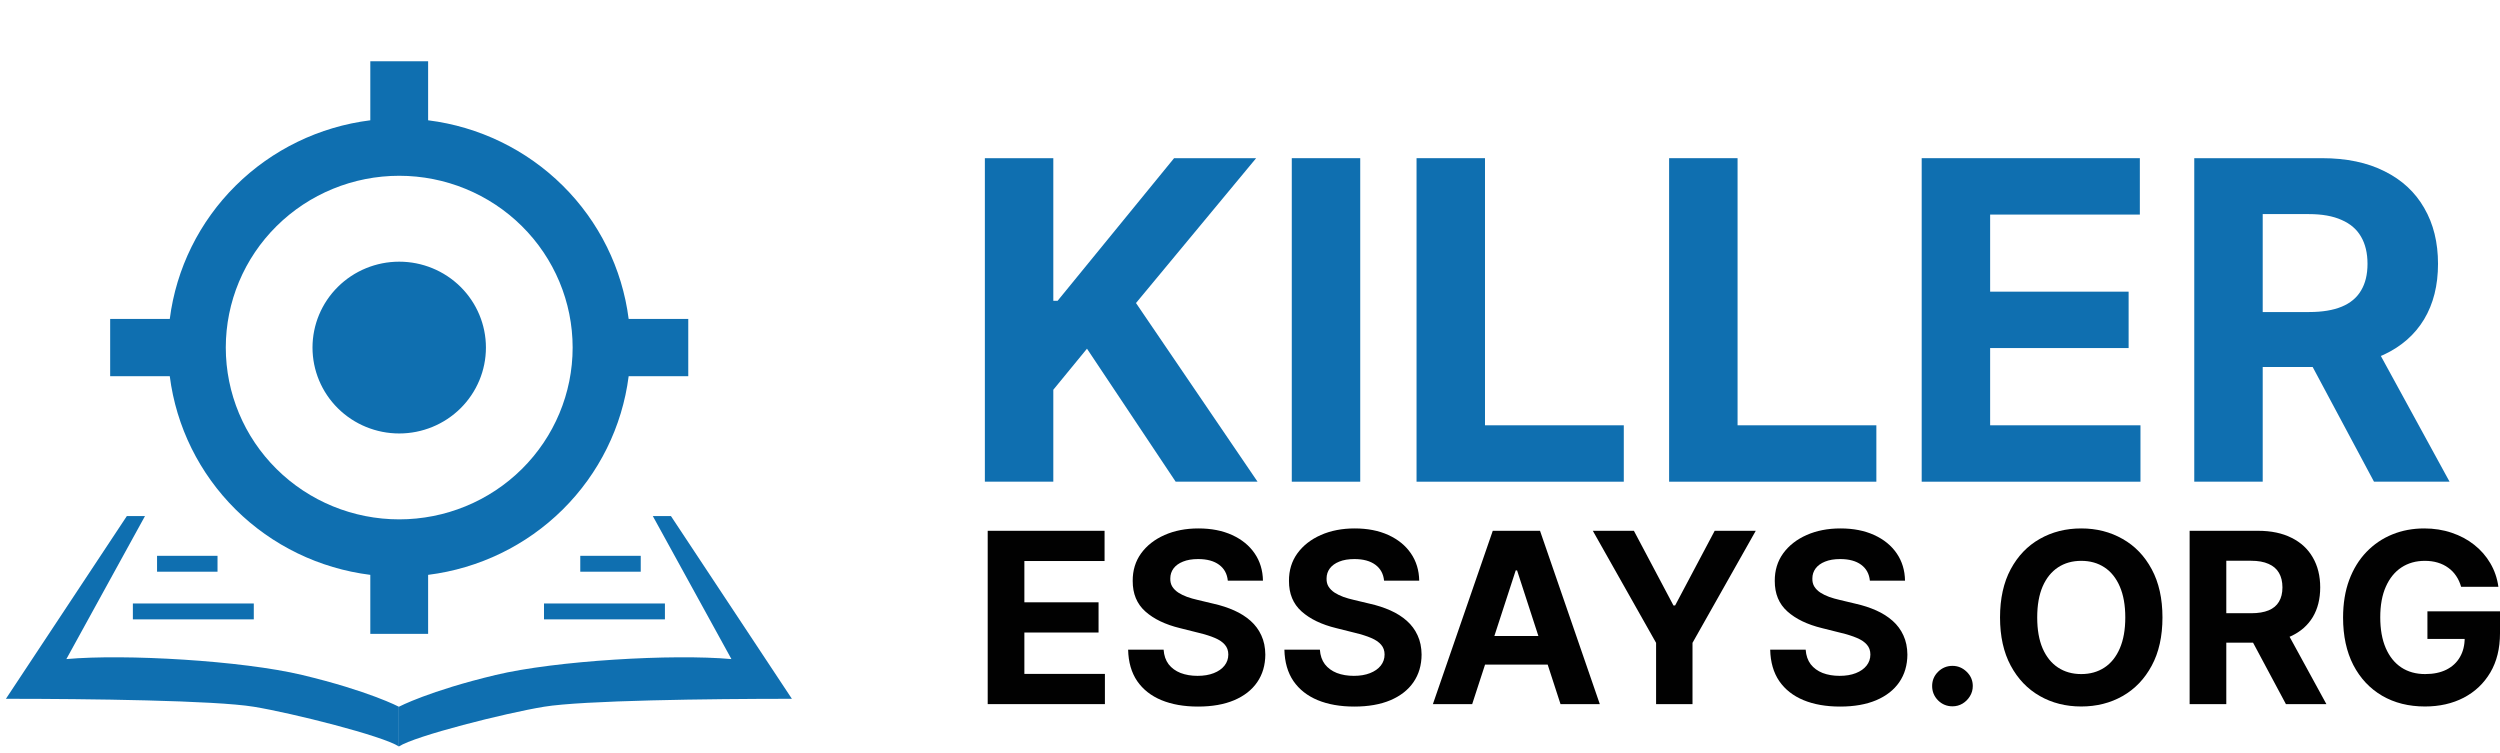 <svg width="382" height="115" viewBox="0 0 382 115" fill="none" xmlns="http://www.w3.org/2000/svg">
<path d="M335.283 73.603V24.17H354.8C358.536 24.17 361.724 24.837 364.365 26.173C367.022 27.493 369.043 29.367 370.428 31.797C371.829 34.211 372.529 37.051 372.529 40.318C372.529 43.6 371.821 46.424 370.404 48.79C368.987 51.139 366.934 52.941 364.244 54.197C361.571 55.452 358.334 56.079 354.534 56.079H341.466V47.679H352.843C354.84 47.679 356.499 47.406 357.819 46.859C359.14 46.312 360.122 45.491 360.766 44.397C361.426 43.303 361.756 41.943 361.756 40.318C361.756 38.676 361.426 37.292 360.766 36.166C360.122 35.039 359.132 34.187 357.795 33.607C356.475 33.012 354.808 32.714 352.795 32.714H345.742V73.603H335.283ZM361.998 51.107L374.293 73.603H362.747L350.718 51.107H361.998Z" fill="#0F6FB0"/>
<path d="M293.634 73.603V24.17H326.968V32.787H304.093V44.566H325.253V53.183H304.093V64.986H327.064V73.603H293.634Z" fill="#0F6FB0"/>
<path d="M255.041 73.603V24.17H265.5V64.986H286.708V73.603H255.041Z" fill="#0F6FB0"/>
<path d="M216.448 73.603V24.17H226.907V64.986H248.115V73.603H216.448Z" fill="#0F6FB0"/>
<path d="M207.843 24.17V73.603H197.384V24.17H207.843Z" fill="#0F6FB0"/>
<path d="M150.487 73.603V24.17H160.946V45.966H161.599L179.401 24.17H191.937L173.579 46.304L192.154 73.603H179.642L166.091 53.279L160.946 59.555V73.603H150.487Z" fill="#0F6FB0"/>
<path d="M376.061 89.666C375.879 89.037 375.625 88.481 375.297 87.999C374.969 87.507 374.568 87.093 374.094 86.757C373.628 86.412 373.093 86.149 372.489 85.968C371.894 85.787 371.234 85.697 370.509 85.697C369.155 85.697 367.964 86.033 366.938 86.705C365.92 87.378 365.126 88.356 364.557 89.641C363.987 90.916 363.703 92.477 363.703 94.322C363.703 96.166 363.983 97.735 364.544 99.028C365.105 100.321 365.898 101.309 366.925 101.99C367.951 102.662 369.163 102.998 370.561 102.998C371.829 102.998 372.912 102.774 373.809 102.326C374.715 101.869 375.405 101.227 375.879 100.399C376.362 99.572 376.604 98.593 376.604 97.464L377.743 97.632H370.91V93.416H382V96.753C382 99.08 381.508 101.08 380.525 102.752C379.541 104.416 378.187 105.701 376.462 106.606C374.736 107.502 372.761 107.951 370.535 107.951C368.051 107.951 365.868 107.403 363.987 106.308C362.107 105.205 360.64 103.64 359.588 101.615C358.544 99.58 358.022 97.166 358.022 94.373C358.022 92.227 358.333 90.313 358.954 88.632C359.584 86.942 360.463 85.511 361.594 84.339C362.724 83.167 364.039 82.274 365.54 81.662C367.041 81.05 368.667 80.744 370.419 80.744C371.92 80.744 373.317 80.964 374.611 81.404C375.905 81.835 377.053 82.447 378.053 83.24C379.063 84.033 379.886 84.977 380.525 86.072C381.163 87.158 381.573 88.356 381.754 89.666H376.061Z" fill="#010101"/>
<path d="M334.575 107.589V81.106H345.03C347.032 81.106 348.74 81.464 350.155 82.18C351.578 82.886 352.661 83.891 353.402 85.192C354.153 86.486 354.528 88.007 354.528 89.757C354.528 91.516 354.149 93.029 353.39 94.296C352.63 95.554 351.53 96.52 350.09 97.192C348.658 97.865 346.924 98.201 344.888 98.201H337.887V93.701H343.982C345.052 93.701 345.94 93.554 346.648 93.261C347.355 92.968 347.881 92.529 348.226 91.942C348.58 91.356 348.757 90.628 348.757 89.757C348.757 88.878 348.58 88.136 348.226 87.533C347.881 86.93 347.351 86.473 346.635 86.162C345.927 85.843 345.035 85.684 343.956 85.684H340.178V107.589H334.575ZM348.886 95.537L355.473 107.589H349.288L342.843 95.537H348.886Z" fill="#010101"/>
<path d="M330.424 94.347C330.424 97.235 329.877 99.692 328.781 101.718C327.694 103.744 326.21 105.291 324.33 106.36C322.458 107.42 320.353 107.951 318.015 107.951C315.66 107.951 313.546 107.416 311.674 106.347C309.802 105.278 308.323 103.731 307.236 101.705C306.149 99.679 305.605 97.227 305.605 94.347C305.605 91.46 306.149 89.003 307.236 86.977C308.323 84.951 309.802 83.408 311.674 82.348C313.546 81.279 315.66 80.744 318.015 80.744C320.353 80.744 322.458 81.279 324.33 82.348C326.21 83.408 327.694 84.951 328.781 86.977C329.877 89.003 330.424 91.46 330.424 94.347ZM324.744 94.347C324.744 92.477 324.463 90.899 323.903 89.615C323.35 88.33 322.57 87.356 321.56 86.692C320.551 86.029 319.369 85.697 318.015 85.697C316.66 85.697 315.479 86.029 314.469 86.692C313.46 87.356 312.675 88.33 312.114 89.615C311.562 90.899 311.286 92.477 311.286 94.347C311.286 96.218 311.562 97.796 312.114 99.08C312.675 100.365 313.46 101.339 314.469 102.002C315.479 102.666 316.66 102.998 318.015 102.998C319.369 102.998 320.551 102.666 321.56 102.002C322.57 101.339 323.35 100.365 323.903 99.08C324.463 97.796 324.744 96.218 324.744 94.347Z" fill="#010101"/>
<path d="M298.336 107.925C297.482 107.925 296.749 107.623 296.137 107.02C295.533 106.408 295.231 105.675 295.231 104.821C295.231 103.977 295.533 103.252 296.137 102.649C296.749 102.046 297.482 101.744 298.336 101.744C299.165 101.744 299.889 102.046 300.51 102.649C301.131 103.252 301.442 103.977 301.442 104.821C301.442 105.39 301.295 105.912 301.002 106.386C300.717 106.852 300.342 107.227 299.876 107.511C299.41 107.787 298.897 107.925 298.336 107.925Z" fill="#010101"/>
<path d="M285.717 88.723C285.613 87.68 285.169 86.869 284.384 86.292C283.599 85.714 282.533 85.425 281.188 85.425C280.273 85.425 279.501 85.555 278.871 85.813C278.242 86.063 277.758 86.412 277.422 86.861C277.094 87.309 276.93 87.817 276.93 88.386C276.913 88.861 277.012 89.274 277.228 89.628C277.452 89.981 277.758 90.287 278.147 90.546C278.535 90.796 278.983 91.016 279.492 91.205C280.001 91.386 280.545 91.541 281.123 91.671L283.504 92.24C284.66 92.498 285.721 92.843 286.687 93.274C287.653 93.705 288.49 94.235 289.197 94.865C289.905 95.494 290.453 96.235 290.841 97.089C291.238 97.942 291.44 98.921 291.449 100.024C291.44 101.645 291.026 103.05 290.207 104.24C289.396 105.421 288.223 106.339 286.687 106.994C285.16 107.64 283.318 107.964 281.162 107.964C279.022 107.964 277.159 107.636 275.572 106.981C273.993 106.326 272.759 105.356 271.871 104.071C270.991 102.778 270.529 101.179 270.486 99.274H275.908C275.968 100.162 276.223 100.903 276.672 101.498C277.129 102.084 277.737 102.528 278.496 102.83C279.264 103.123 280.131 103.27 281.097 103.27C282.046 103.27 282.87 103.132 283.569 102.856C284.276 102.58 284.824 102.196 285.212 101.705C285.6 101.214 285.794 100.649 285.794 100.011C285.794 99.416 285.617 98.916 285.264 98.511C284.919 98.106 284.41 97.761 283.737 97.477C283.072 97.192 282.257 96.934 281.291 96.701L278.405 95.977C276.171 95.434 274.407 94.585 273.113 93.429C271.819 92.274 271.176 90.718 271.185 88.761C271.176 87.158 271.603 85.757 272.466 84.559C273.337 83.361 274.532 82.425 276.05 81.753C277.569 81.081 279.294 80.744 281.226 80.744C283.193 80.744 284.91 81.081 286.377 81.753C287.852 82.425 288.999 83.361 289.819 84.559C290.638 85.757 291.061 87.145 291.087 88.723H285.717Z" fill="#010101"/>
<path d="M243.383 81.106H249.659L255.702 92.511H255.961L262.004 81.106H268.28L258.614 98.227V107.589H253.05V98.227L243.383 81.106Z" fill="#010101"/>
<path d="M224.95 107.589H218.946L228.095 81.106H235.315L244.451 107.589H238.447L231.809 87.158H231.601L224.95 107.589ZM224.575 97.179H238.757V101.55H224.575V97.179Z" fill="#010101"/>
<path d="M211.486 88.723C211.383 87.68 210.938 86.869 210.153 86.292C209.368 85.714 208.303 85.425 206.957 85.425C206.043 85.425 205.271 85.555 204.641 85.813C204.011 86.063 203.528 86.412 203.192 86.861C202.864 87.309 202.7 87.817 202.7 88.386C202.683 88.861 202.782 89.274 202.998 89.628C203.222 89.981 203.528 90.287 203.916 90.546C204.305 90.796 204.753 91.016 205.262 91.205C205.771 91.386 206.315 91.541 206.893 91.671L209.273 92.24C210.429 92.498 211.491 92.843 212.457 93.274C213.423 93.705 214.26 94.235 214.967 94.865C215.674 95.494 216.222 96.235 216.61 97.089C217.007 97.942 217.21 98.921 217.219 100.024C217.21 101.645 216.796 103.05 215.976 104.24C215.165 105.421 213.992 106.339 212.457 106.994C210.93 107.64 209.088 107.964 206.931 107.964C204.792 107.964 202.929 107.636 201.341 106.981C199.763 106.326 198.529 105.356 197.64 104.071C196.76 102.778 196.299 101.179 196.256 99.274H201.678C201.738 100.162 201.993 100.903 202.441 101.498C202.898 102.084 203.507 102.528 204.266 102.83C205.033 103.123 205.9 103.27 206.867 103.27C207.816 103.27 208.639 103.132 209.338 102.856C210.046 102.58 210.593 102.196 210.982 101.705C211.37 101.214 211.564 100.649 211.564 100.011C211.564 99.416 211.387 98.916 211.033 98.511C210.688 98.106 210.179 97.761 209.506 97.477C208.842 97.192 208.027 96.934 207.061 96.701L204.175 95.977C201.941 95.434 200.177 94.585 198.883 93.429C197.589 92.274 196.946 90.718 196.955 88.761C196.946 87.158 197.373 85.757 198.236 84.559C199.107 83.361 200.302 82.425 201.82 81.753C203.338 81.081 205.064 80.744 206.996 80.744C208.963 80.744 210.68 81.081 212.146 81.753C213.621 82.425 214.769 83.361 215.588 84.559C216.408 85.757 216.83 87.145 216.856 88.723H211.486Z" fill="#010101"/>
<path d="M187.609 88.723C187.505 87.68 187.061 86.869 186.276 86.292C185.491 85.714 184.425 85.425 183.08 85.425C182.165 85.425 181.393 85.555 180.763 85.813C180.134 86.063 179.651 86.412 179.314 86.861C178.986 87.309 178.822 87.817 178.822 88.386C178.805 88.861 178.904 89.274 179.12 89.628C179.344 89.981 179.651 90.287 180.039 90.546C180.427 90.796 180.876 91.016 181.385 91.205C181.893 91.386 182.437 91.541 183.015 91.671L185.396 92.24C186.552 92.498 187.613 92.843 188.579 93.274C189.545 93.705 190.382 94.235 191.09 94.865C191.797 95.494 192.345 96.235 192.733 97.089C193.13 97.942 193.332 98.921 193.341 100.024C193.332 101.645 192.918 103.05 192.099 104.24C191.288 105.421 190.115 106.339 188.579 106.994C187.052 107.64 185.21 107.964 183.054 107.964C180.914 107.964 179.051 107.636 177.464 106.981C175.885 106.326 174.651 105.356 173.763 104.071C172.883 102.778 172.421 101.179 172.378 99.274H177.8C177.861 100.162 178.115 100.903 178.564 101.498C179.021 102.084 179.629 102.528 180.388 102.83C181.156 103.123 182.023 103.27 182.989 103.27C183.938 103.27 184.762 103.132 185.461 102.856C186.168 102.58 186.716 102.196 187.104 101.705C187.492 101.214 187.686 100.649 187.686 100.011C187.686 99.416 187.509 98.916 187.156 98.511C186.811 98.106 186.302 97.761 185.629 97.477C184.965 97.192 184.149 96.934 183.183 96.701L180.298 95.977C178.063 95.434 176.299 94.585 175.005 93.429C173.711 92.274 173.068 90.718 173.077 88.761C173.068 87.158 173.495 85.757 174.358 84.559C175.229 83.361 176.424 82.425 177.942 81.753C179.461 81.081 181.186 80.744 183.118 80.744C185.085 80.744 186.802 81.081 188.269 81.753C189.744 82.425 190.891 83.361 191.711 84.559C192.53 85.757 192.953 87.145 192.979 88.723H187.609Z" fill="#010101"/>
<path d="M150.921 107.589V81.106H168.778V85.723H156.524V92.033H167.859V96.649H156.524V102.972H168.829V107.589H150.921Z" fill="#010101"/>
<path d="M22.151 78.86H19.379L0.903 106.777C13.528 106.777 32.867 107.02 38.779 107.991C44.692 108.962 58.488 112.441 60.951 114.06V107.991C60.951 107.991 56.332 105.563 46.17 103.136C36.972 100.939 19.071 99.899 10.141 100.708L22.151 78.86Z" fill="#0F6FB0"/>
<path fill-rule="evenodd" clip-rule="evenodd" d="M38.779 94.639H20.303V92.212H38.779V94.639Z" fill="#0F6FB0"/>
<path fill-rule="evenodd" clip-rule="evenodd" d="M33.237 87.357H23.998V84.929H33.237V87.357Z" fill="#0F6FB0"/>
<path d="M99.752 78.86H102.524L121 106.777C108.374 106.777 89.036 107.02 83.123 107.991C77.211 108.962 63.415 112.441 60.951 114.06V107.991C60.951 107.991 65.57 105.563 75.733 103.136C84.93 100.939 102.831 99.899 111.762 100.708L99.752 78.86Z" fill="#0F6FB0"/>
<path fill-rule="evenodd" clip-rule="evenodd" d="M83.123 94.639H101.6V92.212H83.123V94.639Z" fill="#0F6FB0"/>
<path fill-rule="evenodd" clip-rule="evenodd" d="M88.666 87.357H97.904V84.929H88.666V87.357Z" fill="#0F6FB0"/>
<path d="M96.059 57.484C95.076 65.195 91.532 72.362 85.984 77.858C80.436 83.353 73.201 86.864 65.417 87.838V96.859H56.583V87.838C48.799 86.864 41.564 83.353 36.016 77.858C30.468 72.362 26.924 65.195 25.941 57.484H16.833V48.734H25.941C26.924 41.024 30.468 33.856 36.016 28.361C41.564 22.865 48.799 19.354 56.583 18.38V9.359H65.417V18.38C73.201 19.354 80.436 22.865 85.984 28.361C91.532 33.856 95.076 41.024 96.059 48.734H105.167V57.484H96.059ZM61 79.359C68.028 79.359 74.769 76.594 79.738 71.671C84.708 66.748 87.5 60.071 87.5 53.109C87.5 46.147 84.708 39.47 79.738 34.548C74.769 29.625 68.028 26.859 61 26.859C53.972 26.859 47.231 29.625 42.262 34.548C37.292 39.47 34.5 46.147 34.5 53.109C34.5 60.071 37.292 66.748 42.262 71.671C47.231 76.594 53.972 79.359 61 79.359ZM61 66.234C64.514 66.234 67.884 64.851 70.369 62.39C72.854 59.928 74.25 56.59 74.25 53.109C74.25 49.628 72.854 46.29 70.369 43.828C67.884 41.367 64.514 39.984 61 39.984C57.486 39.984 54.116 41.367 51.631 43.828C49.146 46.29 47.75 49.628 47.75 53.109C47.75 56.59 49.146 59.928 51.631 62.39C54.116 64.851 57.486 66.234 61 66.234Z" fill="#0F6FB0"/>
</svg>
